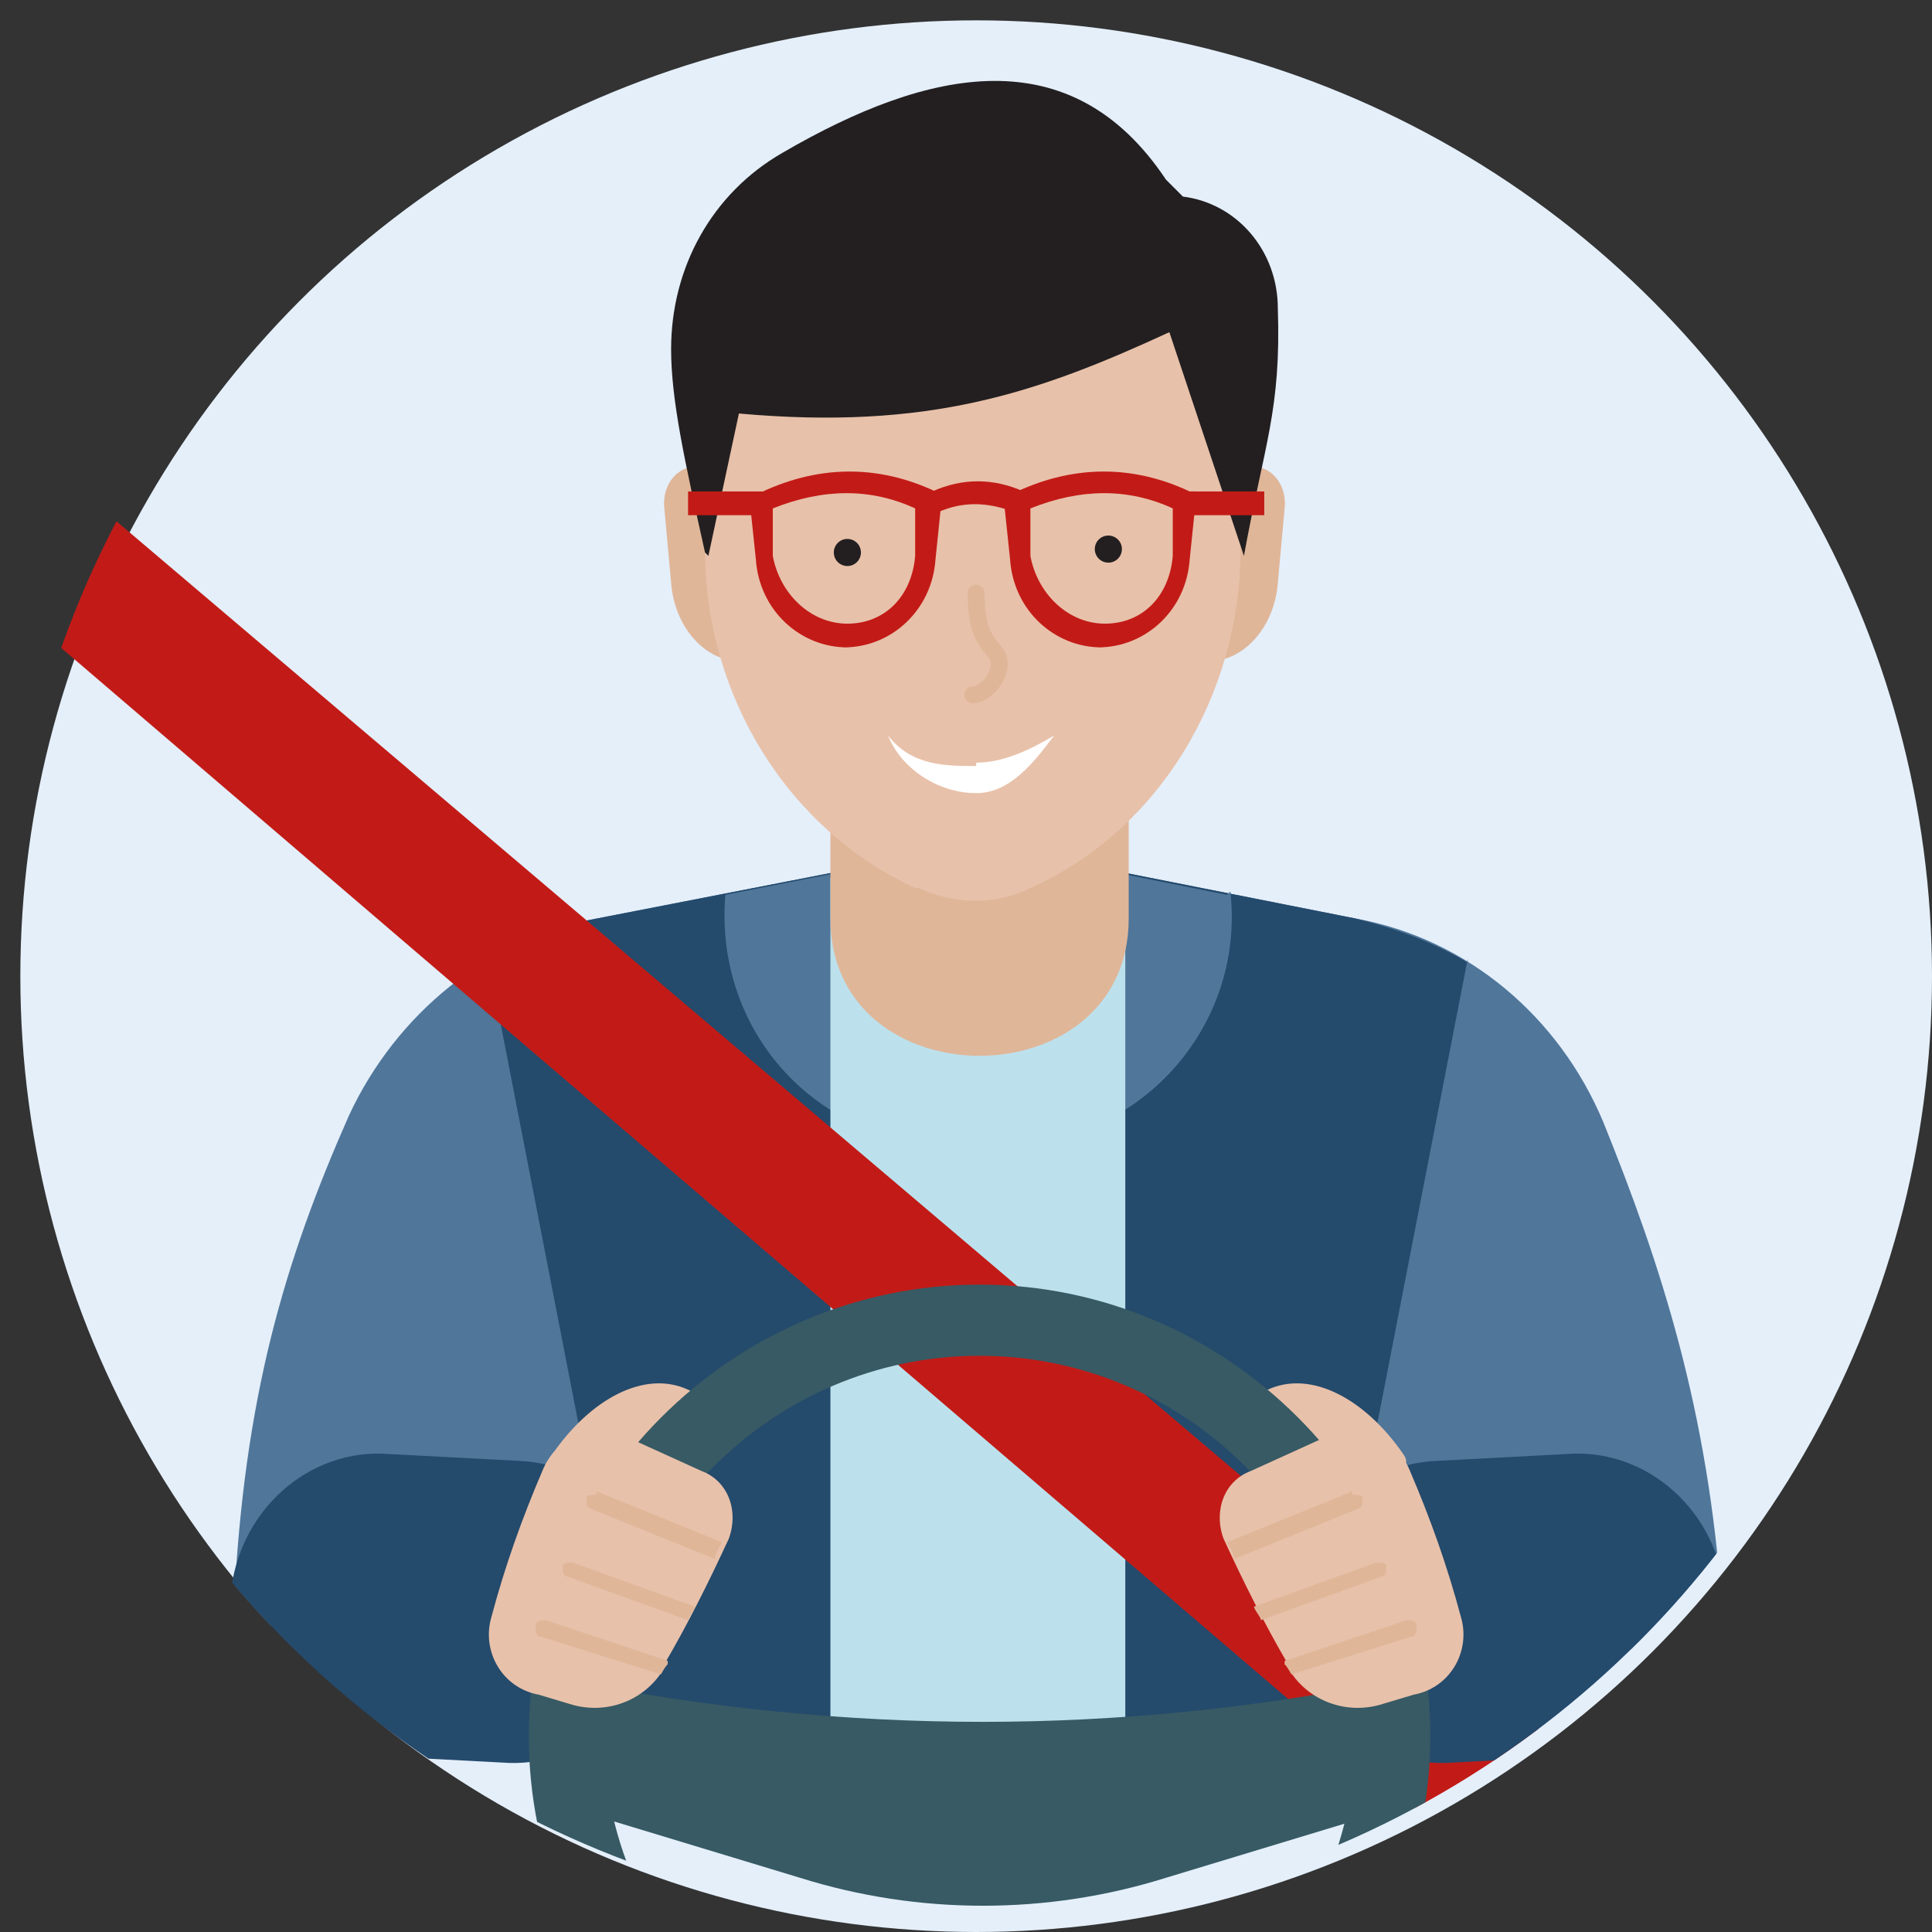 <?xml version="1.0" encoding="UTF-8"?>
<svg id="Layer_1" xmlns="http://www.w3.org/2000/svg" width="57" height="57" version="1.1" xmlns:xlink="http://www.w3.org/1999/xlink" viewBox="0 0 57 57">
  <rect x="0" y="0" width="57" height="57" fill="#333333" stroke="none"/>
  <!-- Generator: Adobe Illustrator 29.2.1, SVG Export Plug-In . SVG Version: 2.1.0 Build 116)  -->
  <defs>
    <style>
      .st0 {
        fill: #bce1ed;
      }

      .st1 {
        fill: #fff;
      }

      .st2 {
        fill: #e0b699;
      }

      .st3, .st4 {
        fill: none;
      }

      .st5 {
        fill: #231f20;
      }

      .st6 {
        fill: #e4effa;
      }

      .st7 {
        fill: #375a64;
      }

      .st8 {
        fill: #50769a;
      }

      .st9 {
        fill: #e8c1aa;
      }

      .st4 {
        stroke: #e0b699;
        stroke-linecap: round;
        stroke-width: .5px;
      }

      .st10 {
        fill: #c21b17;
      }

      .st11 {
        fill: #244a6c;
      }

      .st12 {
        clip-path: url(#clippath);
      }
    </style>
    <clipPath id="clippath">
      <circle class="st3" cx="28.4" cy="28.5" r="28.2"/>
    </clipPath>
  </defs>
  <circle class="st6" cx="28.8" cy="28.8" r="28.2"/>
  <g class="st12">
    <g>
      <path class="st8" d="M6.8,47.4c14.9,7.2,29.6,7.2,44,0-.4-5.8-1.8-10.1-3.5-14.3-1.3-3.1-4-5.4-7.3-6l-11.1-2.2-11.3,2.2c-3.2.6-5.9,2.8-7.3,5.8-1.9,4.3-3.1,8.3-3.4,14.5Z"/>
      <path class="st11" d="M43.3,28.4c-1-.6-2.1-1-3.3-1.3l-11.1-2.2-11.3,2.2c-1.1.2-2.2.6-3.2,1.2l4.3,22.1c9.8,3.2,10.8,3.2,20.3,0l4.3-22.1Z"/>
      <path class="st8" d="M36.2,26.4l-6-1.2c-.9-.2-1.8-.2-2.7,0l-6.1,1.2h0c-.3,3.6,2.1,6.7,5.6,7.3l1.9.3,1.8-.3c3.5-.6,6-3.8,5.6-7.4h0Z"/>
      <path class="st0" d="M28.9,25l-4.4.9v26.8c2.9.3,5.8.3,8.7,0v-26.9l-4.3-.8Z"/>
      <path class="st2" d="M24.5,27.1c0,5.4,8.8,5.4,8.8,0v-10.4h-8.8v10.4Z"/>
      <path class="st2" d="M21.9,19.5h0v-4.9l-1-.7c-.6-.4-1.4.2-1.3,1.1l.2,2.2c.1,1.3,1,2.3,2,2.3Z"/>
      <path class="st2" d="M35.6,19.5h0v-4.9l1-.7c.6-.4,1.4.2,1.3,1.1l-.2,2.2c-.1,1.3-1,2.3-2,2.3Z"/>
      <path class="st9" d="M27.1,26.2h0c1.1.5,2.3.5,3.3,0h0c3.8-1.7,6.2-5.7,6.2-10v-4.1c0-4.6-3.5-8.4-7.9-8.4h0c-4.4,0-7.9,3.8-7.9,8.4v4.1c0,4.4,2.5,8.3,6.2,10Z"/>
      <path class="st5" d="M20.9,16.4l.9-4.2c5.6.5,8.8-.6,12.7-2.4l2.2,6.6c.6-3.3,1.1-4.3,1-7.3,0-1.7-1.2-3.1-2.8-3.3h0l-.5-.5c-2.8-4.2-7-3.3-11.3-.8-2.1,1.2-3.3,3.4-3.3,5.8,0,1.5.4,3.3,1,6Z"/>
      <path class="st10" d="M32.5,19.1c-1.4,0-2.6-1.1-2.7-2.6l-.2-1.9h.2c1.8-.9,3.6-.9,5.3-.1h.2c0,.1-.2,2-.2,2-.1,1.5-1.3,2.6-2.7,2.6ZM30.4,15v1.4c.2,1.1,1.1,2,2.2,2s1.9-.8,2-2v-1.4c-1.3-.6-2.7-.6-4.2,0Z"/>
      <path class="st10" d="M25,19.1c-1.4,0-2.6-1.1-2.7-2.6l-.2-1.9h.2c1.8-.9,3.6-.9,5.3-.1h.2c0,.1-.2,2-.2,2-.1,1.5-1.3,2.6-2.7,2.6ZM22.8,15v1.4c.2,1.1,1.1,2,2.2,2s1.9-.8,2-2v-1.4c-1.3-.6-2.7-.6-4.2,0Z"/>
      <path class="st10" d="M29.9,15.1c-.8-.3-1.5-.3-2.2,0l-.2-.6c.9-.4,1.8-.4,2.7,0l-.2.6Z"/>
      <rect class="st10" x="20.3" y="14.5" width="2.2" height=".7"/>
      <rect class="st10" x="35.1" y="14.5" width="2.2" height=".7"/>
      <path class="st1" d="M28.8,22.6c-.9,0-1.9,0-2.6-.9.4,1,1.5,1.7,2.6,1.7,1,0,1.7-.9,2.3-1.7-1,.6-1.7.8-2.3.8Z"/>
      <path class="st4" d="M28.8,17.5c0,1.2.3,1.4.6,1.8.3.5-.3,1.2-.7,1.2"/>
      <circle class="st5" cx="25" cy="16.3" r=".4"/>
      <circle class="st5" cx="32.7" cy="16.2" r=".4"/>
      <rect class="st3" x=".4" y=".8" width="56" height="56"/>
      <polygon class="st10" points="-2.9 10 62 65.1 59.1 68.2 -5.8 12.6 -2.9 10"/>
      <g>
        <path class="st11" d="M11,51.8l3.8.2c2.4.2,4.5-1.7,4.7-4.2h0c.2-2.4-1.7-4.6-4.2-4.7l-3.8-.2c-2.4-.2-4.5,1.7-4.7,4.2h0c-.2,2.4,1.7,4.6,4.2,4.7Z"/>
        <path class="st11" d="M46.7,51.8l-3.8.2c-2.4.2-4.5-1.7-4.7-4.2h0c-.2-2.4,1.7-4.6,4.2-4.7l3.8-.2c2.4-.2,4.5,1.7,4.7,4.2h0c.2,2.4-1.7,4.6-4.2,4.7Z"/>
      </g>
      <g>
        <path class="st9" d="M19.7,42.5c.3-.8,1.1-1.3.6-1.5-1.3-.6-2.9.3-4,1.9-.5.7,1.3.4,1.9.6s1.2-.2,1.6-1Z"/>
        <path class="st9" d="M38,42.5c-.3-.8-1.1-1.3-.6-1.5,1.3-.6,2.9.3,4,1.9.5.7-1.3.4-1.9.6-.5.2-1.2-.2-1.6-1Z"/>
        <g>
          <path class="st7" d="M28.9,64.5c-7.4,0-13.3-6-13.3-13.3s6-13.3,13.3-13.3,13.3,6,13.3,13.3-6,13.3-13.3,13.3ZM28.9,40c-6.1,0-11.1,5-11.1,11.1s5,11.1,11.1,11.1,11.1-5,11.1-11.1-5-11.1-11.1-11.1Z"/>
          <path class="st7" d="M17,53.4l6.6,2c3.5,1.1,7.3,1.1,10.8,0l6.6-2v-3.8c-8,1.6-16,1.6-24.1,0v3.8Z"/>
        </g>
        <g>
          <path class="st9" d="M19.6,49.1c.7-1.2,1.3-2.4,1.9-3.7.3-.8,0-1.7-.8-2l-2.2-1c-1-.5-2.1,0-2.5,1-.6,1.4-1.1,2.8-1.5,4.3-.3,1,.3,2.1,1.4,2.3l1,.3c1.1.3,2.2-.2,2.7-1.1Z"/>
          <g>
            <path class="st2" d="M16.1,47.8c-.1,0-.3,0-.3.2,0,.1,0,.3.2.3l3.5,1.1c0,0,.1-.2.2-.3,0,0,0,0,0-.1l-3.6-1.2Z"/>
            <path class="st2" d="M16.9,46.1c-.1,0-.3,0-.3.1,0,.1,0,.3.1.3l3.6,1.3c0-.1.2-.3.2-.4l-3.6-1.3Z"/>
            <path class="st2" d="M17.6,44.1c-.1,0-.3,0-.3.1,0,.1,0,.3.1.3l3.7,1.5c0-.2.1-.3.2-.5l-3.7-1.5Z"/>
          </g>
        </g>
        <g>
          <path class="st9" d="M38,49.1c-.7-1.2-1.3-2.4-1.9-3.7-.3-.8,0-1.7.8-2l2.2-1c1-.5,2.1,0,2.5,1,.6,1.4,1.1,2.8,1.5,4.3.3,1-.3,2.1-1.4,2.3l-1,.3c-1.1.3-2.2-.2-2.7-1.1Z"/>
          <g>
            <path class="st2" d="M41.5,47.8c.1,0,.3,0,.3.2,0,.1,0,.3-.2.3l-3.5,1.1c0,0-.1-.2-.2-.3,0,0,0,0,0-.1l3.6-1.2Z"/>
            <path class="st2" d="M40.6,46.1c.1,0,.3,0,.3.1,0,.1,0,.3-.1.3l-3.6,1.3c0-.1-.2-.3-.2-.4l3.6-1.3Z"/>
            <path class="st2" d="M39.9,44.1c.1,0,.3,0,.3.1,0,.1,0,.3-.1.3l-3.7,1.5c0-.2-.1-.3-.2-.5l3.7-1.5Z"/>
          </g>
        </g>
      </g>
    </g>
  </g>
</svg>